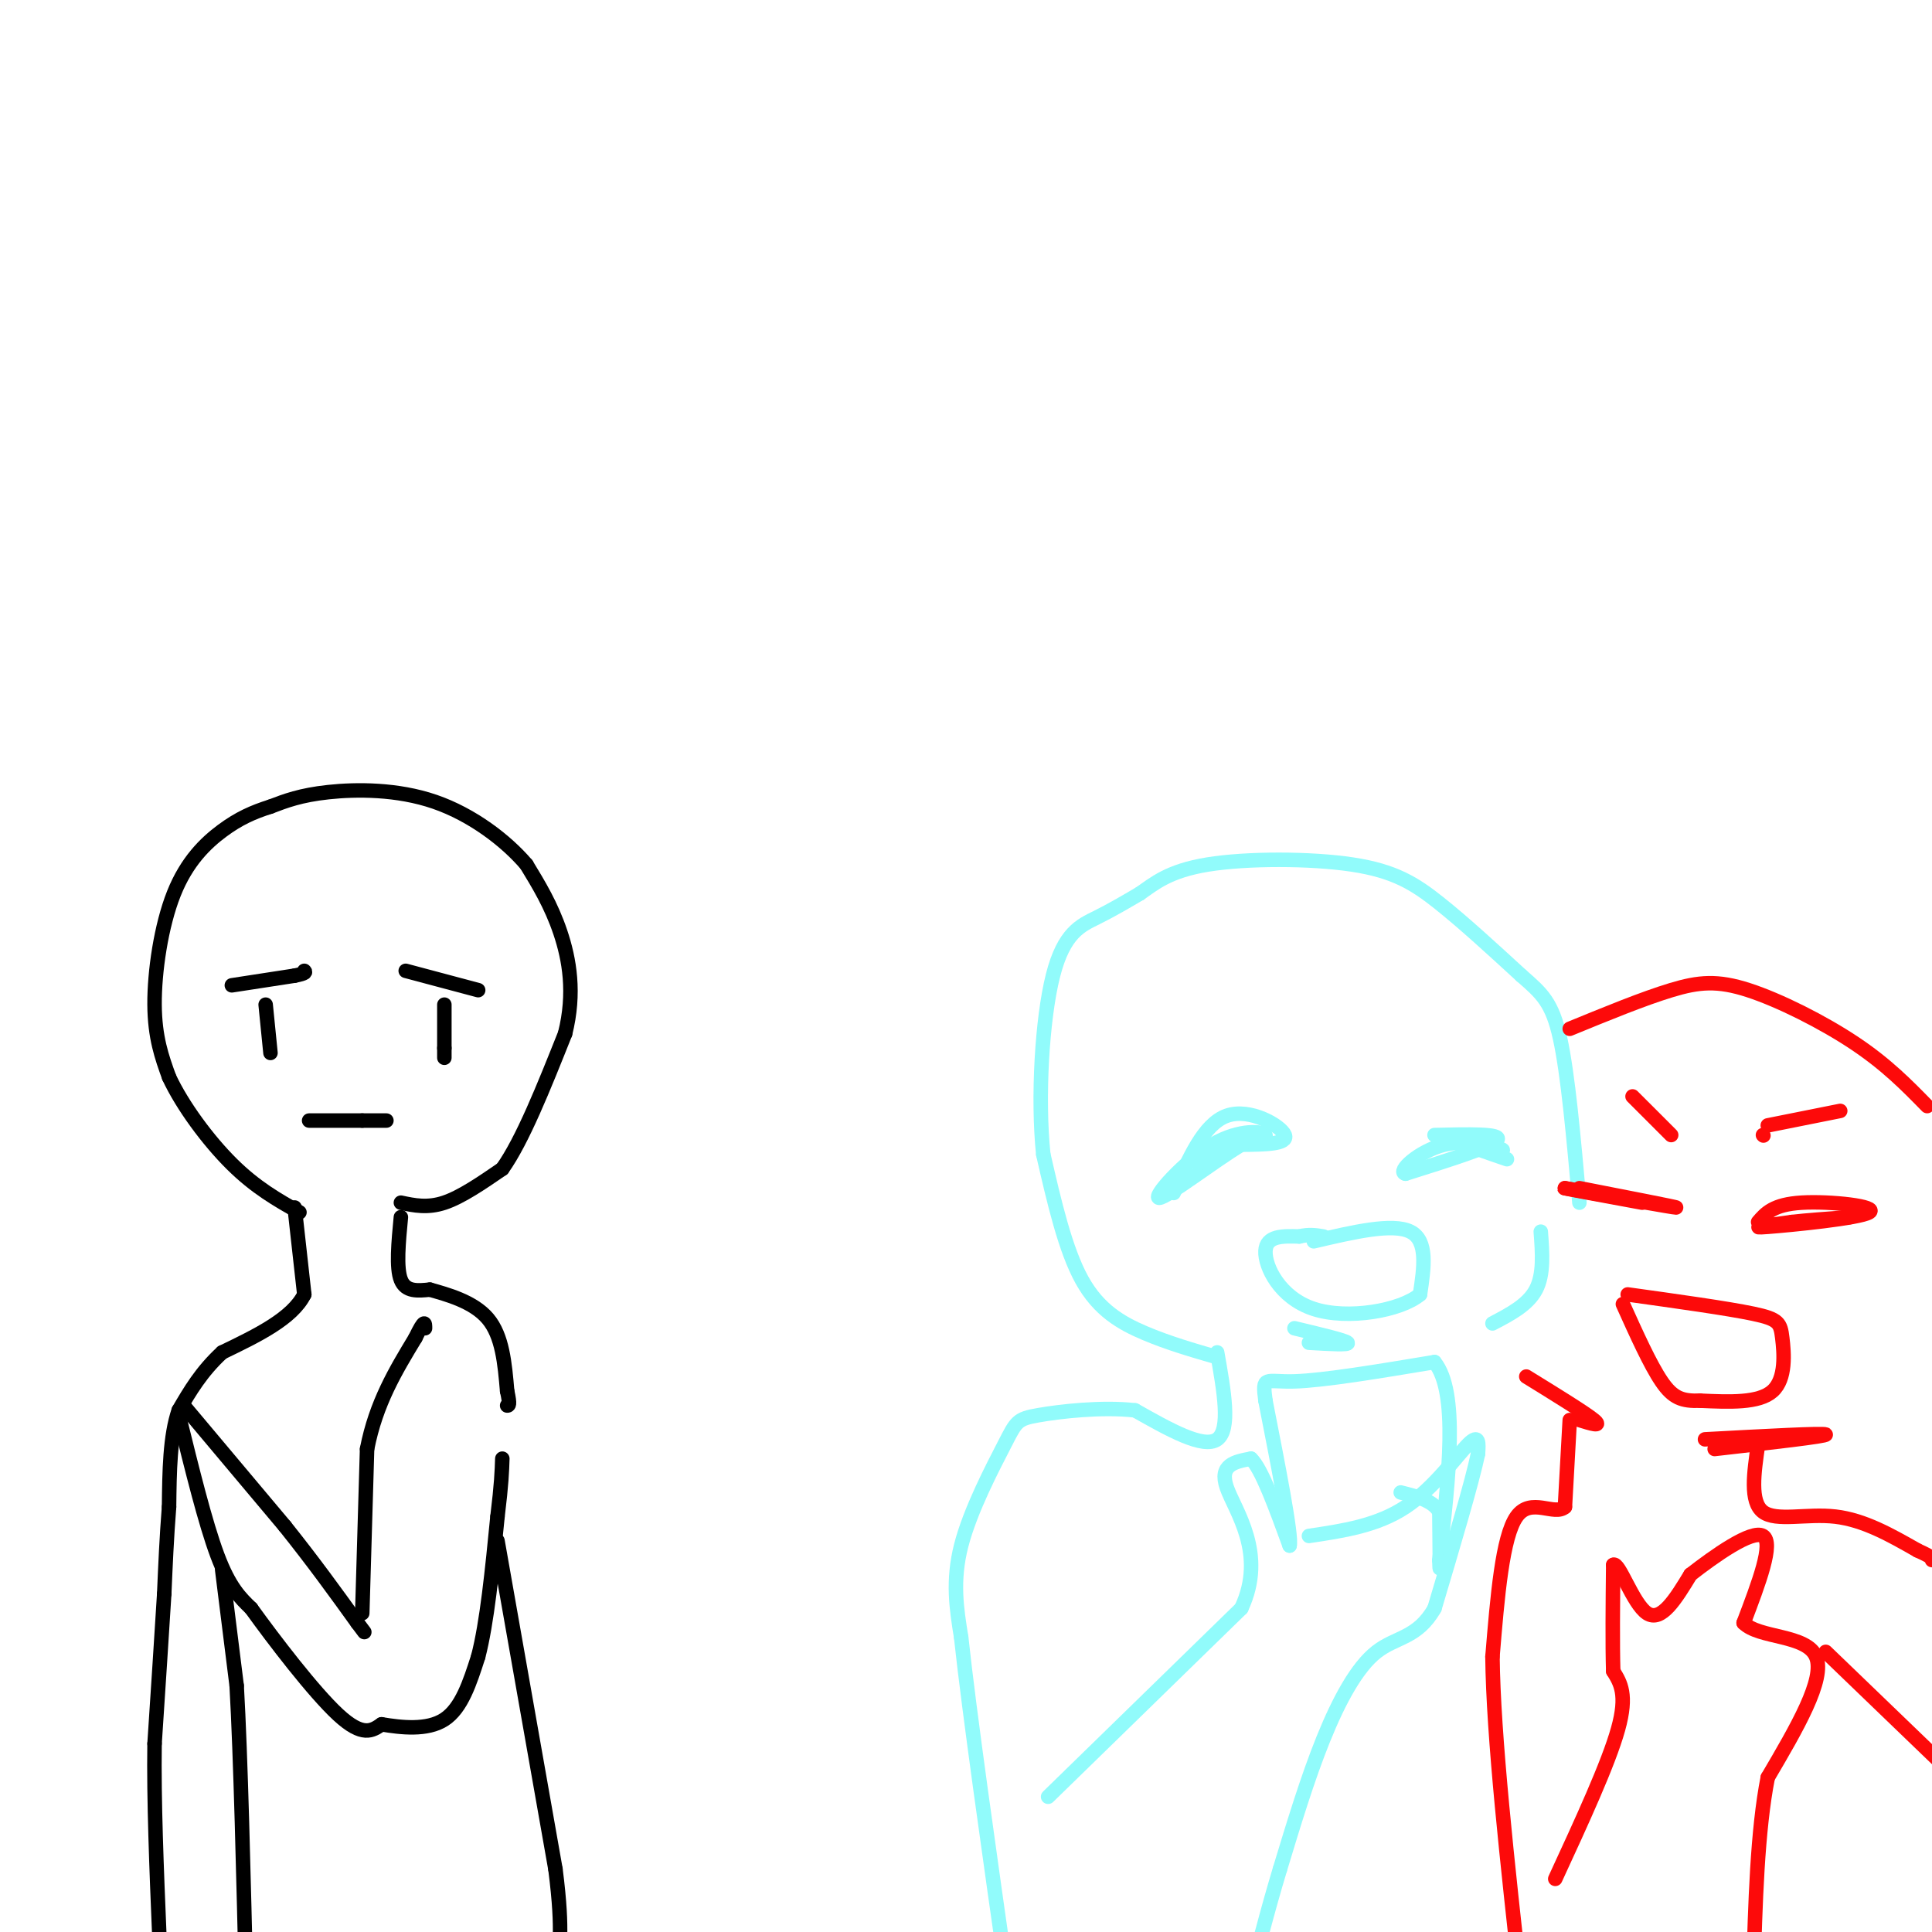 <svg viewBox='0 0 400 400' version='1.1' xmlns='http://www.w3.org/2000/svg' xmlns:xlink='http://www.w3.org/1999/xlink'><g fill='none' stroke='rgb(0,0,0)' stroke-width='3' stroke-linecap='round' stroke-linejoin='round'><path d='M61,250c0.000,0.000 2.000,18.000 2,18'/><path d='M63,268c-2.500,5.000 -9.750,8.500 -17,12'/><path d='M46,280c-4.333,4.000 -6.667,8.000 -9,12'/><path d='M37,292c-1.833,5.333 -1.917,12.667 -2,20'/><path d='M35,312c-0.500,6.333 -0.750,12.167 -1,18'/><path d='M34,330c-0.500,8.167 -1.250,19.583 -2,31'/><path d='M32,361c-0.167,11.833 0.417,25.917 1,40'/><path d='M38,291c0.000,0.000 21.000,25.000 21,25'/><path d='M59,316c6.000,7.500 10.500,13.750 15,20'/><path d='M74,336c2.500,3.333 1.250,1.667 0,0'/><path d='M75,334c0.000,0.000 1.000,-34.000 1,-34'/><path d='M76,300c1.833,-9.500 5.917,-16.250 10,-23'/><path d='M86,277c2.000,-4.167 2.000,-3.083 2,-2'/><path d='M37,293c2.750,11.167 5.500,22.333 8,29c2.500,6.667 4.750,8.833 7,11'/><path d='M52,333c4.689,6.511 12.911,17.289 18,22c5.089,4.711 7.044,3.356 9,2'/><path d='M79,357c3.978,0.667 9.422,1.333 13,-1c3.578,-2.333 5.289,-7.667 7,-13'/><path d='M99,343c1.833,-7.000 2.917,-18.000 4,-29'/><path d='M103,314c0.833,-6.833 0.917,-9.417 1,-12'/><path d='M83,252c-0.500,5.250 -1.000,10.500 0,13c1.000,2.500 3.500,2.250 6,2'/><path d='M89,267c3.422,0.978 8.978,2.422 12,6c3.022,3.578 3.511,9.289 4,15'/><path d='M105,288c0.667,3.000 0.333,3.000 0,3'/><path d='M46,325c0.000,0.000 3.000,24.000 3,24'/><path d='M49,349c0.833,14.667 1.417,39.333 2,64'/><path d='M51,413c0.333,10.667 0.167,5.333 0,0'/><path d='M103,319c0.000,0.000 12.000,68.000 12,68'/><path d='M115,387c1.822,14.178 0.378,15.622 1,20c0.622,4.378 3.311,11.689 6,19'/><path d='M83,249c2.750,0.583 5.500,1.167 9,0c3.500,-1.167 7.750,-4.083 12,-7'/><path d='M104,242c4.167,-5.833 8.583,-16.917 13,-28'/><path d='M117,214c2.111,-8.400 0.889,-15.400 -1,-21c-1.889,-5.600 -4.444,-9.800 -7,-14'/><path d='M109,179c-4.214,-4.952 -11.250,-10.333 -19,-13c-7.750,-2.667 -16.214,-2.619 -22,-2c-5.786,0.619 -8.893,1.810 -12,3'/><path d='M56,167c-3.589,1.128 -6.560,2.447 -10,5c-3.440,2.553 -7.349,6.341 -10,13c-2.651,6.659 -4.043,16.188 -4,23c0.043,6.812 1.522,10.906 3,15'/><path d='M35,223c2.733,5.889 8.067,13.111 13,18c4.933,4.889 9.467,7.444 14,10'/><path d='M64,232c0.000,0.000 11.000,0.000 11,0'/><path d='M75,232c2.667,0.000 3.833,0.000 5,0'/><path d='M55,208c0.000,0.000 1.000,10.000 1,10'/><path d='M48,204c0.000,0.000 13.000,-2.000 13,-2'/><path d='M61,202c2.500,-0.500 2.250,-0.750 2,-1'/><path d='M84,201c0.000,0.000 15.000,4.000 15,4'/><path d='M92,208c0.000,0.000 0.000,9.000 0,9'/><path d='M92,217c0.000,1.833 0.000,1.917 0,2'/></g>
<g fill='none' stroke='rgb(145,251,251)' stroke-width='3' stroke-linecap='round' stroke-linejoin='round'><path d='M252,280c1.417,8.000 2.833,16.000 0,18c-2.833,2.000 -9.917,-2.000 -17,-6'/><path d='M235,292c-6.879,-0.791 -15.576,0.231 -20,1c-4.424,0.769 -4.576,1.284 -7,6c-2.424,4.716 -7.121,13.633 -9,21c-1.879,7.367 -0.939,13.183 0,19'/><path d='M199,339c1.667,15.500 5.833,44.750 10,74'/><path d='M217,372c0.000,0.000 40.000,-39.000 40,-39'/><path d='M257,333c5.333,-11.356 -1.333,-20.244 -3,-25c-1.667,-4.756 1.667,-5.378 5,-6'/><path d='M259,302c2.167,2.000 5.083,10.000 8,18'/><path d='M267,320c0.500,-2.000 -2.250,-16.000 -5,-30'/><path d='M262,290c-0.733,-5.378 -0.067,-3.822 6,-4c6.067,-0.178 17.533,-2.089 29,-4'/><path d='M297,282c5.000,6.167 3.000,23.583 1,41'/><path d='M298,323c0.167,5.167 0.083,-2.417 0,-10'/><path d='M298,313c-1.333,-2.333 -4.667,-3.167 -8,-4'/><path d='M271,318c7.044,-1.044 14.089,-2.089 20,-6c5.911,-3.911 10.689,-10.689 13,-13c2.311,-2.311 2.156,-0.156 2,2'/><path d='M306,301c-1.167,5.667 -5.083,18.833 -9,32'/><path d='M297,333c-3.560,6.238 -7.958,5.833 -12,9c-4.042,3.167 -7.726,9.905 -11,18c-3.274,8.095 -6.137,17.548 -9,27'/><path d='M265,387c-2.667,8.833 -4.833,17.417 -7,26'/><path d='M268,275c5.250,1.250 10.500,2.500 11,3c0.500,0.500 -3.750,0.250 -8,0'/><path d='M252,281c-5.067,-1.467 -10.133,-2.933 -15,-5c-4.867,-2.067 -9.533,-4.733 -13,-11c-3.467,-6.267 -5.733,-16.133 -8,-26'/><path d='M216,239c-1.214,-11.738 -0.250,-28.083 2,-37c2.250,-8.917 5.786,-10.405 9,-12c3.214,-1.595 6.107,-3.298 9,-5'/><path d='M236,185c2.978,-2.053 5.922,-4.684 14,-6c8.078,-1.316 21.290,-1.316 30,0c8.710,1.316 12.917,3.947 18,8c5.083,4.053 11.041,9.526 17,15'/><path d='M315,202c4.244,3.711 6.356,5.489 8,13c1.644,7.511 2.822,20.756 4,34'/><path d='M243,247c3.111,-7.156 6.222,-14.311 11,-16c4.778,-1.689 11.222,2.089 12,4c0.778,1.911 -4.111,1.956 -9,2'/><path d='M257,237c-5.708,3.429 -15.478,11.002 -17,11c-1.522,-0.002 5.206,-7.577 11,-11c5.794,-3.423 10.656,-2.692 11,-2c0.344,0.692 -3.828,1.346 -8,2'/><path d='M254,237c-2.333,1.000 -4.167,2.500 -6,4'/><path d='M272,257c8.167,-1.917 16.333,-3.833 20,-2c3.667,1.833 2.833,7.417 2,13'/><path d='M294,268c-3.988,3.369 -14.958,5.292 -22,3c-7.042,-2.292 -10.155,-8.798 -10,-12c0.155,-3.202 3.577,-3.101 7,-3'/><path d='M269,256c2.000,-0.500 3.500,-0.250 5,0'/><path d='M297,235c7.000,-0.167 14.000,-0.333 13,1c-1.000,1.333 -10.000,4.167 -19,7'/><path d='M291,243c-1.929,-0.345 2.750,-4.708 8,-6c5.250,-1.292 11.071,0.488 12,1c0.929,0.512 -3.036,-0.244 -7,-1'/><path d='M304,237c0.167,0.333 4.083,1.667 8,3'/><path d='M309,274c3.667,-1.917 7.333,-3.833 9,-7c1.667,-3.167 1.333,-7.583 1,-12'/></g>
<g fill='none' stroke='rgb(253,10,10)' stroke-width='3' stroke-linecap='round' stroke-linejoin='round'><path d='M364,253c1.565,-1.821 3.131,-3.643 9,-4c5.869,-0.357 16.042,0.750 14,2c-2.042,1.250 -16.298,2.643 -21,3c-4.702,0.357 0.149,-0.321 5,-1'/><path d='M371,253c2.833,-0.333 7.417,-0.667 12,-1'/><path d='M327,246c10.250,2.000 20.500,4.000 20,4c-0.500,0.000 -11.750,-2.000 -23,-4'/><path d='M324,246c-1.167,-0.167 7.417,1.417 16,3'/><path d='M338,227c0.000,0.000 8.000,8.000 8,8'/><path d='M365,235c0.000,0.000 0.100,0.100 0.1,0.1'/><path d='M366,233c0.000,0.000 15.000,-3.000 15,-3'/><path d='M337,268c10.339,1.440 20.679,2.881 26,4c5.321,1.119 5.625,1.917 6,5c0.375,3.083 0.821,8.452 -2,11c-2.821,2.548 -8.911,2.274 -15,2'/><path d='M352,290c-3.756,0.133 -5.644,-0.533 -8,-4c-2.356,-3.467 -5.178,-9.733 -8,-16'/><path d='M355,300c11.667,-1.333 23.333,-2.667 23,-3c-0.333,-0.333 -12.667,0.333 -25,1'/><path d='M325,213c7.631,-3.131 15.262,-6.262 21,-8c5.738,-1.738 9.583,-2.083 16,0c6.417,2.083 15.405,6.595 22,11c6.595,4.405 10.798,8.702 15,13'/><path d='M316,285c6.083,3.750 12.167,7.500 14,9c1.833,1.500 -0.583,0.750 -3,0'/><path d='M325,294c0.000,0.000 -1.000,18.000 -1,18'/><path d='M324,312c-2.156,1.956 -7.044,-2.156 -10,2c-2.956,4.156 -3.978,16.578 -5,29'/><path d='M309,343c0.167,16.333 3.083,42.667 6,69'/><path d='M364,299c-0.867,5.956 -1.733,11.911 1,14c2.733,2.089 9.067,0.311 15,1c5.933,0.689 11.467,3.844 17,7'/><path d='M397,321c3.333,1.500 3.167,1.750 3,2'/><path d='M378,342c0.000,0.000 27.000,26.000 27,26'/><path d='M322,389c5.500,-11.917 11.000,-23.833 13,-31c2.000,-7.167 0.500,-9.583 -1,-12'/><path d='M334,346c-0.167,-5.667 -0.083,-13.833 0,-22'/><path d='M334,324c1.156,-0.844 4.044,8.044 7,10c2.956,1.956 5.978,-3.022 9,-8'/><path d='M350,326c4.911,-3.822 12.689,-9.378 15,-8c2.311,1.378 -0.844,9.689 -4,18'/><path d='M361,336c3.156,3.244 13.044,2.356 15,7c1.956,4.644 -4.022,14.822 -10,25'/><path d='M366,368c-2.167,11.000 -2.583,26.000 -3,41'/></g>
</svg>